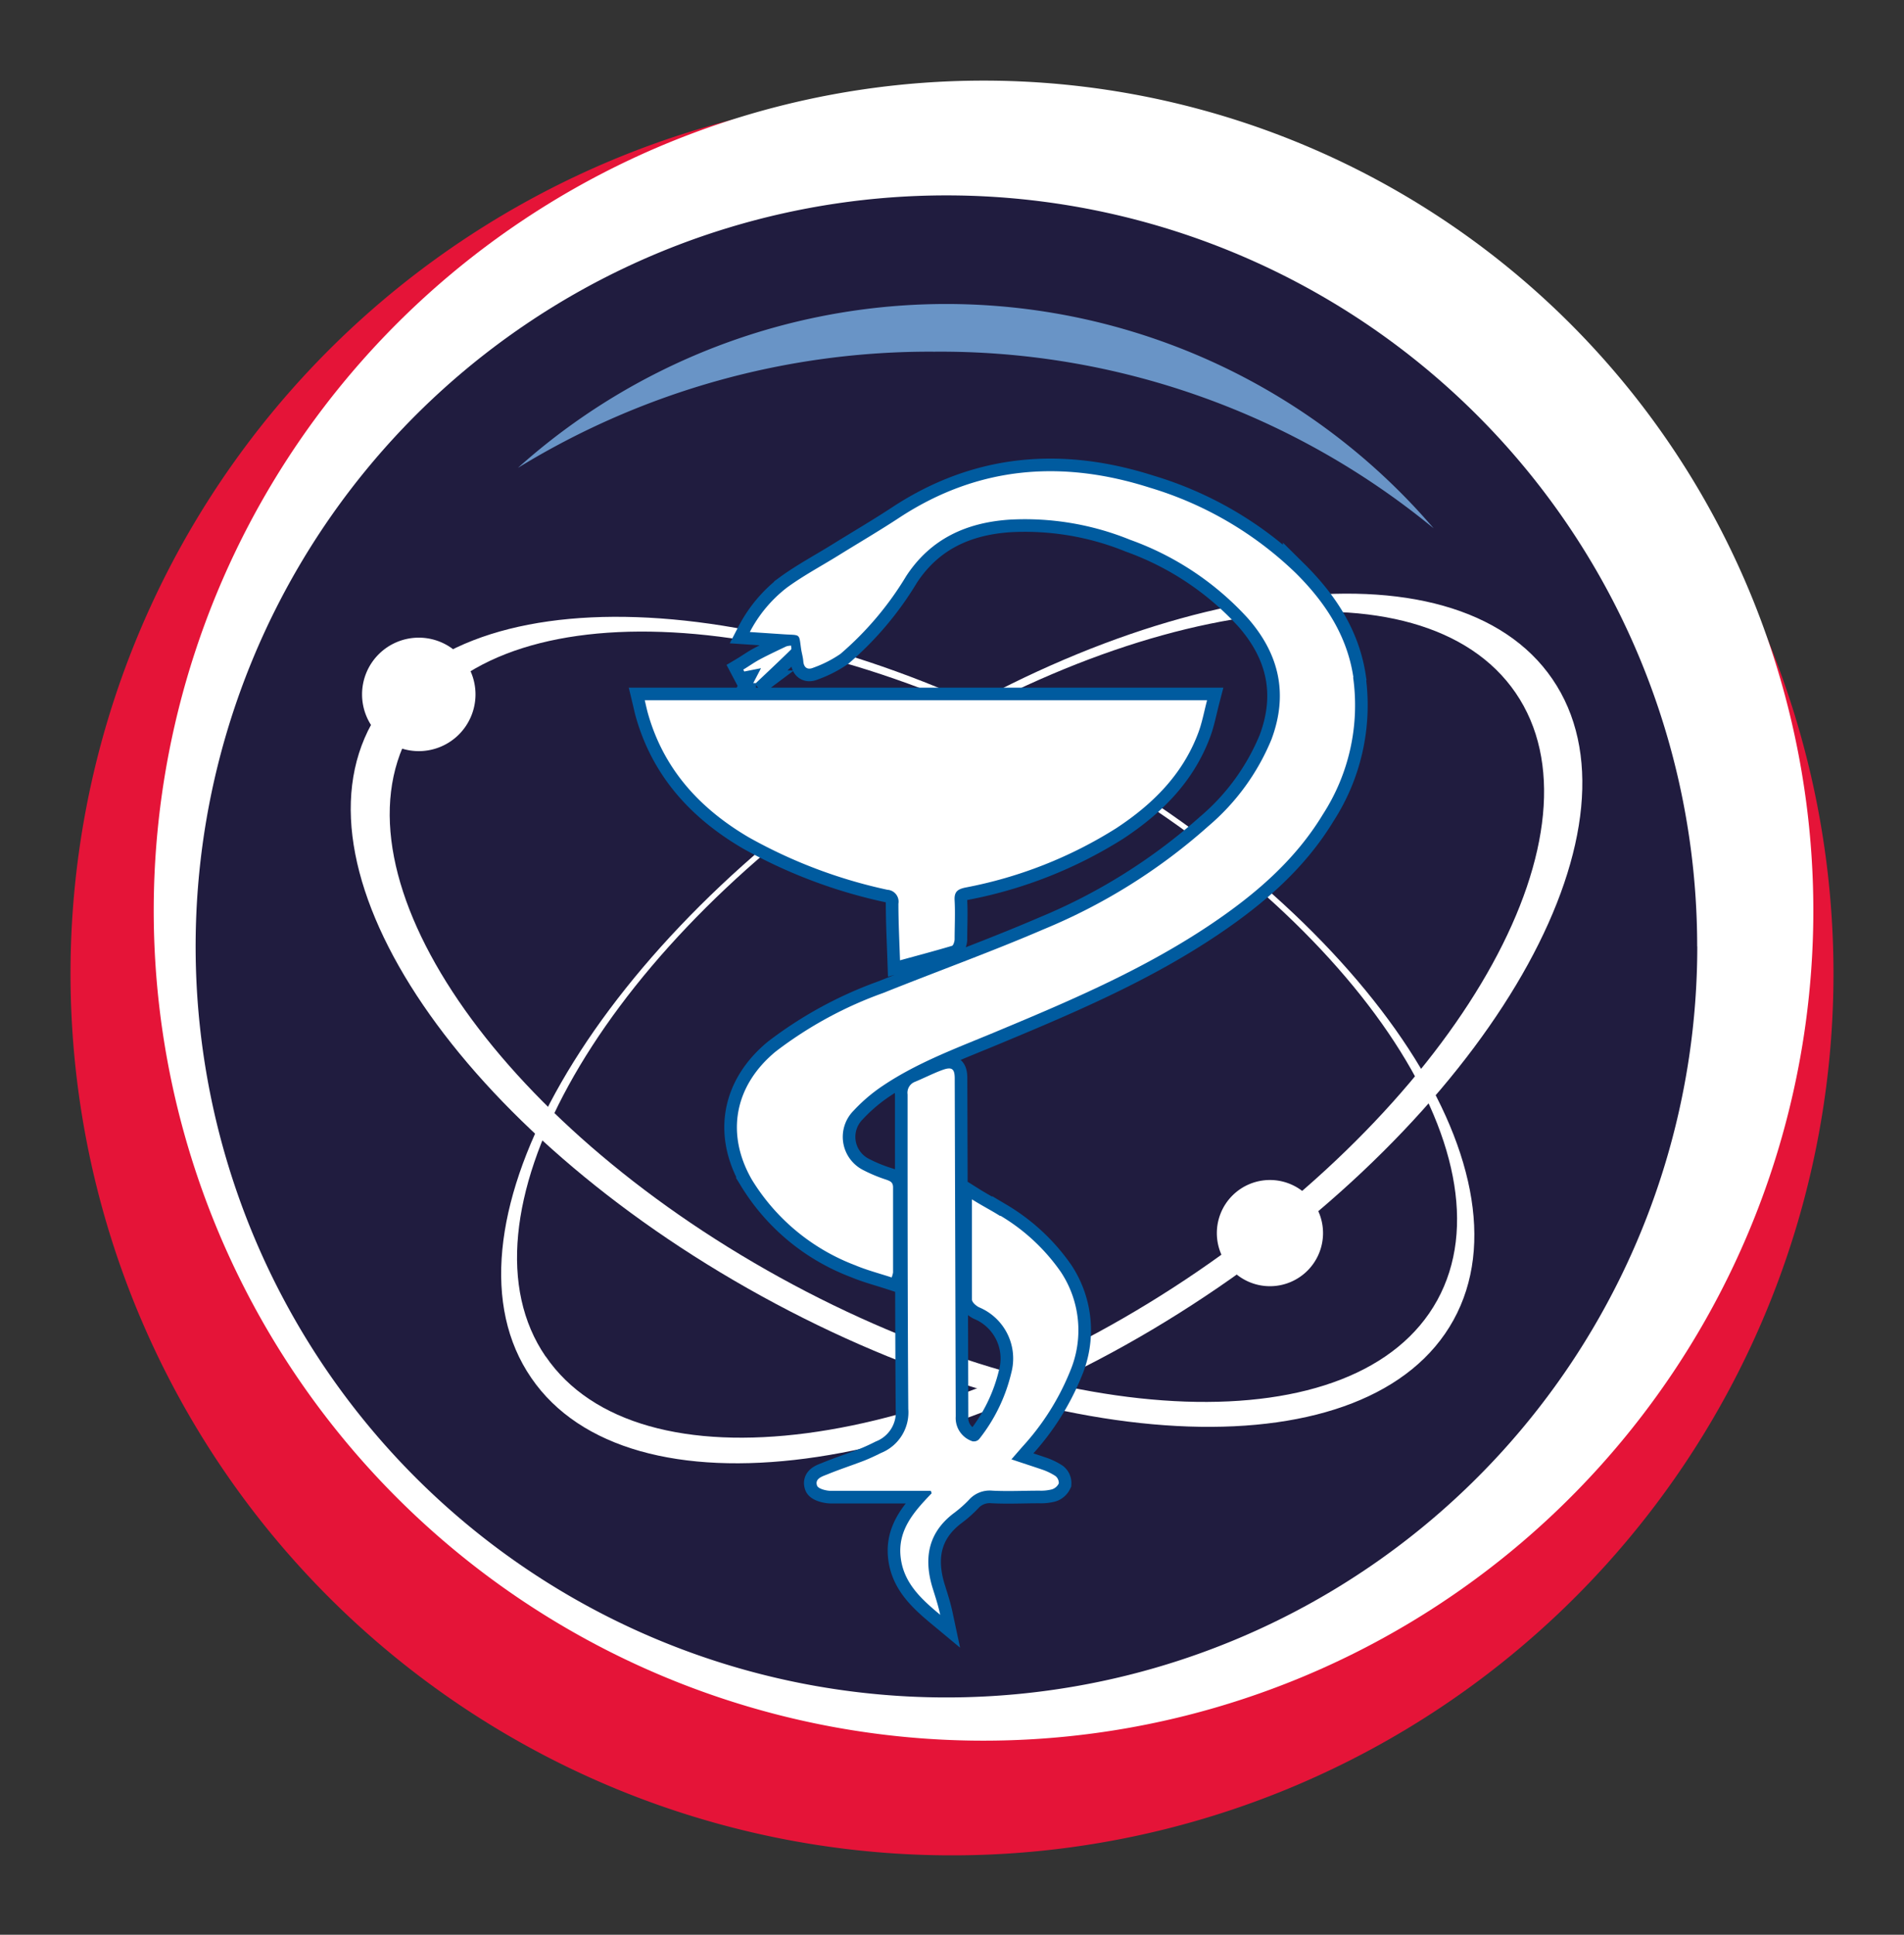 <?xml version="1.0" encoding="UTF-8"?> <svg xmlns="http://www.w3.org/2000/svg" id="Слой_1" data-name="Слой 1" viewBox="0 0 189 192"><rect x="0" y="0" width="189" height="192" fill="#333333" stroke="none"/> <defs> <style>.cls-1{fill:#e51438;}.cls-1,.cls-2,.cls-3,.cls-4{fill-rule:evenodd;}.cls-2{fill:#fff;}.cls-3{fill:#201c3f;}.cls-4{fill:#6994c6;}.cls-5{fill:none;stroke:#005b9f;stroke-miterlimit:10;stroke-width:2.5px;}</style> </defs> <title>НМИЦ</title> <path class="cls-1" d="M182,96.62A87.5,87.5,0,1,1,94.5,9.12,87.5,87.5,0,0,1,182,96.62Z"></path> <path class="cls-2" d="M180,90.37A82.37,82.37,0,1,1,97.61,8,82.37,82.37,0,0,1,180,90.37Z"></path> <path class="cls-3" d="M168.48,93.92A74.53,74.53,0,1,1,93.94,19.39a74.53,74.53,0,0,1,74.53,74.53Z"></path> <path class="cls-4" d="M92.74,34.9a77.1,77.1,0,0,1,49.57,17.53,63.71,63.71,0,0,0-90.9-6A78.19,78.19,0,0,1,92.74,34.9Z"></path> <path class="cls-2" d="M77.41,126.77c-28.17-15.53-44.63-39.69-36.76-54s37.09-13.27,65.26,2.26,44.63,39.69,36.76,54-37.09,13.27-65.26-2.26ZM105.58,74.2C75.93,57.86,45.18,56.79,36.89,71.82s9,40.46,38.7,56.8S136,146,144.28,131s-9-40.46-38.7-56.8Z"></path> <path class="cls-2" d="M54.15,134.6C44.93,121.13,59,95.46,85.61,77.28s55.62-22,64.84-8.52S145.57,107.9,119,126.09s-55.62,22-64.83,8.52Zm-1.42,2.13c9.7,14.19,40.26,10.17,68.25-9s42.82-46.16,33.12-60.34-40.26-10.17-68.25,9S43,122.55,52.73,136.73Z"></path> <path class="cls-2" d="M47.2,68.91a5.63,5.63,0,1,1-5.63-5.63,5.63,5.63,0,0,1,5.63,5.63Z"></path> <path class="cls-2" d="M131.33,122.37a5.27,5.27,0,1,1-5.27-5.27,5.27,5.27,0,0,1,5.27,5.27Z"></path> <path class="cls-5" d="M75,67.82c1.18-1.12,2.37-2.23,3.53-3.37.06-.06,0-.25,0-.38a1.77,1.77,0,0,0-.49.08c-.88.42-1.78.84-2.64,1.3-.56.3-1.08.68-1.62,1l.1.19,1.66-.33-.77,1.48c.17,0,.24,0,.27,0Zm24.29,52.86c-.86-.55-1.76-1-2.81-1.66,0,3.48,0,6.71,0,9.94,0,.27.4.62.7.77a5.51,5.51,0,0,1,3.2,6.53,16.78,16.78,0,0,1-3.2,6.57.72.72,0,0,1-.65.2,2.43,2.43,0,0,1-1.66-2.47q-.05-16.77-.1-33.54c0-.92-.26-1.17-1.13-.87s-1.86.81-2.8,1.2a1.16,1.16,0,0,0-.75,1.26c0,10.4,0,20.8.07,31.2a4.34,4.34,0,0,1-2.71,4.38c-.56.28-1.13.55-1.72.78-1.2.46-2.43.86-3.62,1.35-.5.2-1.26.42-1,1.12.11.3.88.5,1.36.51,3,0,6.06,0,9.08,0h.85l.08.24c-1.69,1.76-3.34,3.57-3.09,6.22s2.05,4.27,3.94,5.84c-.2-.94-.5-1.84-.78-2.74-.87-2.92-.4-5.45,2.16-7.37a11.58,11.58,0,0,0,1.48-1.31,2.76,2.76,0,0,1,2.32-.9c1.55.08,3.12,0,4.67,0a4.32,4.32,0,0,0,1.24-.13,1.13,1.13,0,0,0,.68-.59.88.88,0,0,0-.34-.74,5.91,5.91,0,0,0-1.36-.65c-1-.34-1.94-.64-3-1l1.07-1.23a24.84,24.84,0,0,0,4.74-7.48,10.47,10.47,0,0,0-.91-9.89,19.35,19.35,0,0,0-6-5.58ZM88.09,88.3a1.18,1.18,0,0,1,1.09,1.38c0,1.79.09,3.58.16,5.62,1.82-.5,3.49-.94,5.13-1.43.15,0,.29-.42.29-.64,0-1.29.07-2.58,0-3.87-.05-.85.27-1.11,1.06-1.28a43.12,43.12,0,0,0,15-5.9c3.6-2.37,6.57-5.31,8.12-9.44.38-1,.58-2.1.88-3.25H64c.12.5.2.88.3,1.25,1.55,5.54,5.11,9.46,10,12.34A49.22,49.22,0,0,0,88.09,88.3Zm46.25-21.1c-.62-4.14-2.82-7.46-5.74-10.35a35.42,35.42,0,0,0-14.45-8.45c-8.7-2.78-17-2.16-24.8,2.92-2,1.32-4.11,2.55-6.17,3.83-1.7,1.05-3.48,2-5.09,3.18a13.35,13.35,0,0,0-3.66,4.39l3.44.23c1.62.1,1.43-.1,1.65,1.44.06.41.19.82.22,1.24.06.67.46.86,1,.63a11.71,11.71,0,0,0,2.69-1.37,31.67,31.67,0,0,0,6.53-7.73c2.44-3.72,6-5.3,10.23-5.59a27.72,27.72,0,0,1,12,2,29.05,29.05,0,0,1,11.7,7.81c3.1,3.55,4,7.51,2.32,12A22.56,22.56,0,0,1,119.93,82a57.48,57.48,0,0,1-16.31,10.21c-5.25,2.26-10.64,4.2-15.95,6.33A39.32,39.32,0,0,0,77,104.35c-4.08,3.37-5,8.14-2.37,12.71a20.55,20.55,0,0,0,10.26,8.5c1.16.49,2.4.81,3.62,1.21a2.93,2.93,0,0,0,.14-.48c0-2.82,0-5.64,0-8.45,0-.53-.29-.63-.67-.77a15.07,15.07,0,0,1-2.38-1,3.69,3.69,0,0,1-.87-5.85,16.37,16.37,0,0,1,2.93-2.49c3.61-2.42,7.7-3.86,11.67-5.54,7.21-3,14.4-6.11,20.92-10.5,4.36-2.94,8.31-6.32,11.07-10.88a19.94,19.94,0,0,0,3-13.58Z"></path> <path class="cls-2" d="M75,67.82c1.18-1.12,2.37-2.23,3.53-3.37.06-.06,0-.25,0-.38a1.77,1.77,0,0,0-.49.08c-.88.42-1.78.84-2.64,1.3-.56.3-1.08.68-1.62,1l.1.19,1.66-.33-.77,1.48c.17,0,.24,0,.27,0Zm24.29,52.86c-.86-.55-1.76-1-2.81-1.66,0,3.48,0,6.71,0,9.94,0,.27.4.62.7.77a5.51,5.51,0,0,1,3.2,6.53,16.78,16.78,0,0,1-3.2,6.57.72.72,0,0,1-.65.2,2.43,2.43,0,0,1-1.66-2.47q-.05-16.77-.1-33.54c0-.92-.26-1.17-1.13-.87s-1.86.81-2.8,1.2a1.16,1.16,0,0,0-.75,1.26c0,10.4,0,20.8.07,31.2a4.34,4.34,0,0,1-2.71,4.38c-.56.28-1.13.55-1.72.78-1.2.46-2.43.86-3.62,1.35-.5.2-1.26.42-1,1.12.11.3.88.5,1.36.51,3,0,6.06,0,9.08,0h.85l.08.24c-1.69,1.76-3.34,3.57-3.09,6.22s2.05,4.27,3.94,5.84c-.2-.94-.5-1.84-.78-2.74-.87-2.92-.4-5.45,2.16-7.37a11.58,11.58,0,0,0,1.48-1.31,2.76,2.76,0,0,1,2.32-.9c1.55.08,3.12,0,4.67,0a4.32,4.32,0,0,0,1.24-.13,1.13,1.13,0,0,0,.68-.59.88.88,0,0,0-.34-.74,5.91,5.91,0,0,0-1.36-.65c-1-.34-1.94-.64-3-1l1.07-1.23a24.84,24.84,0,0,0,4.74-7.48,10.47,10.47,0,0,0-.91-9.89,19.35,19.35,0,0,0-6-5.58ZM88.09,88.3a1.18,1.18,0,0,1,1.09,1.38c0,1.79.09,3.58.16,5.62,1.82-.5,3.49-.94,5.13-1.43.15,0,.28-.42.29-.64,0-1.29.07-2.58,0-3.87-.05-.85.27-1.11,1.06-1.28a43.12,43.12,0,0,0,15-5.9c3.6-2.37,6.57-5.31,8.12-9.44.38-1,.58-2.1.88-3.25H64c.12.5.2.88.3,1.25,1.55,5.54,5.11,9.46,10,12.34A49.22,49.22,0,0,0,88.09,88.3Zm46.25-21.1c-.62-4.14-2.82-7.46-5.74-10.35a35.42,35.42,0,0,0-14.45-8.45c-8.7-2.78-17-2.16-24.8,2.92-2,1.32-4.11,2.55-6.17,3.83-1.7,1.05-3.48,2-5.09,3.18a13.35,13.35,0,0,0-3.66,4.39l3.44.23c1.62.1,1.43-.1,1.65,1.44.06.41.19.82.22,1.24.06.67.46.86,1,.63a11.71,11.71,0,0,0,2.69-1.37,31.67,31.67,0,0,0,6.53-7.73c2.44-3.72,6-5.3,10.23-5.59a27.72,27.72,0,0,1,12,2,29.05,29.05,0,0,1,11.7,7.81c3.1,3.55,4,7.51,2.32,12A22.56,22.56,0,0,1,119.93,82a57.48,57.48,0,0,1-16.31,10.21c-5.25,2.26-10.64,4.2-15.95,6.33A39.32,39.32,0,0,0,77,104.35c-4.08,3.37-5,8.14-2.37,12.71a20.55,20.55,0,0,0,10.26,8.5c1.16.49,2.4.81,3.62,1.21a3.06,3.06,0,0,0,.14-.48c0-2.82,0-5.64,0-8.45,0-.53-.29-.63-.67-.77a15.07,15.07,0,0,1-2.38-1,3.69,3.69,0,0,1-.87-5.85,16.37,16.37,0,0,1,2.93-2.49c3.61-2.42,7.7-3.86,11.67-5.54,7.21-3,14.4-6.11,20.92-10.5,4.36-2.94,8.31-6.32,11.07-10.88a19.94,19.94,0,0,0,3-13.58Z"></path> </svg> 